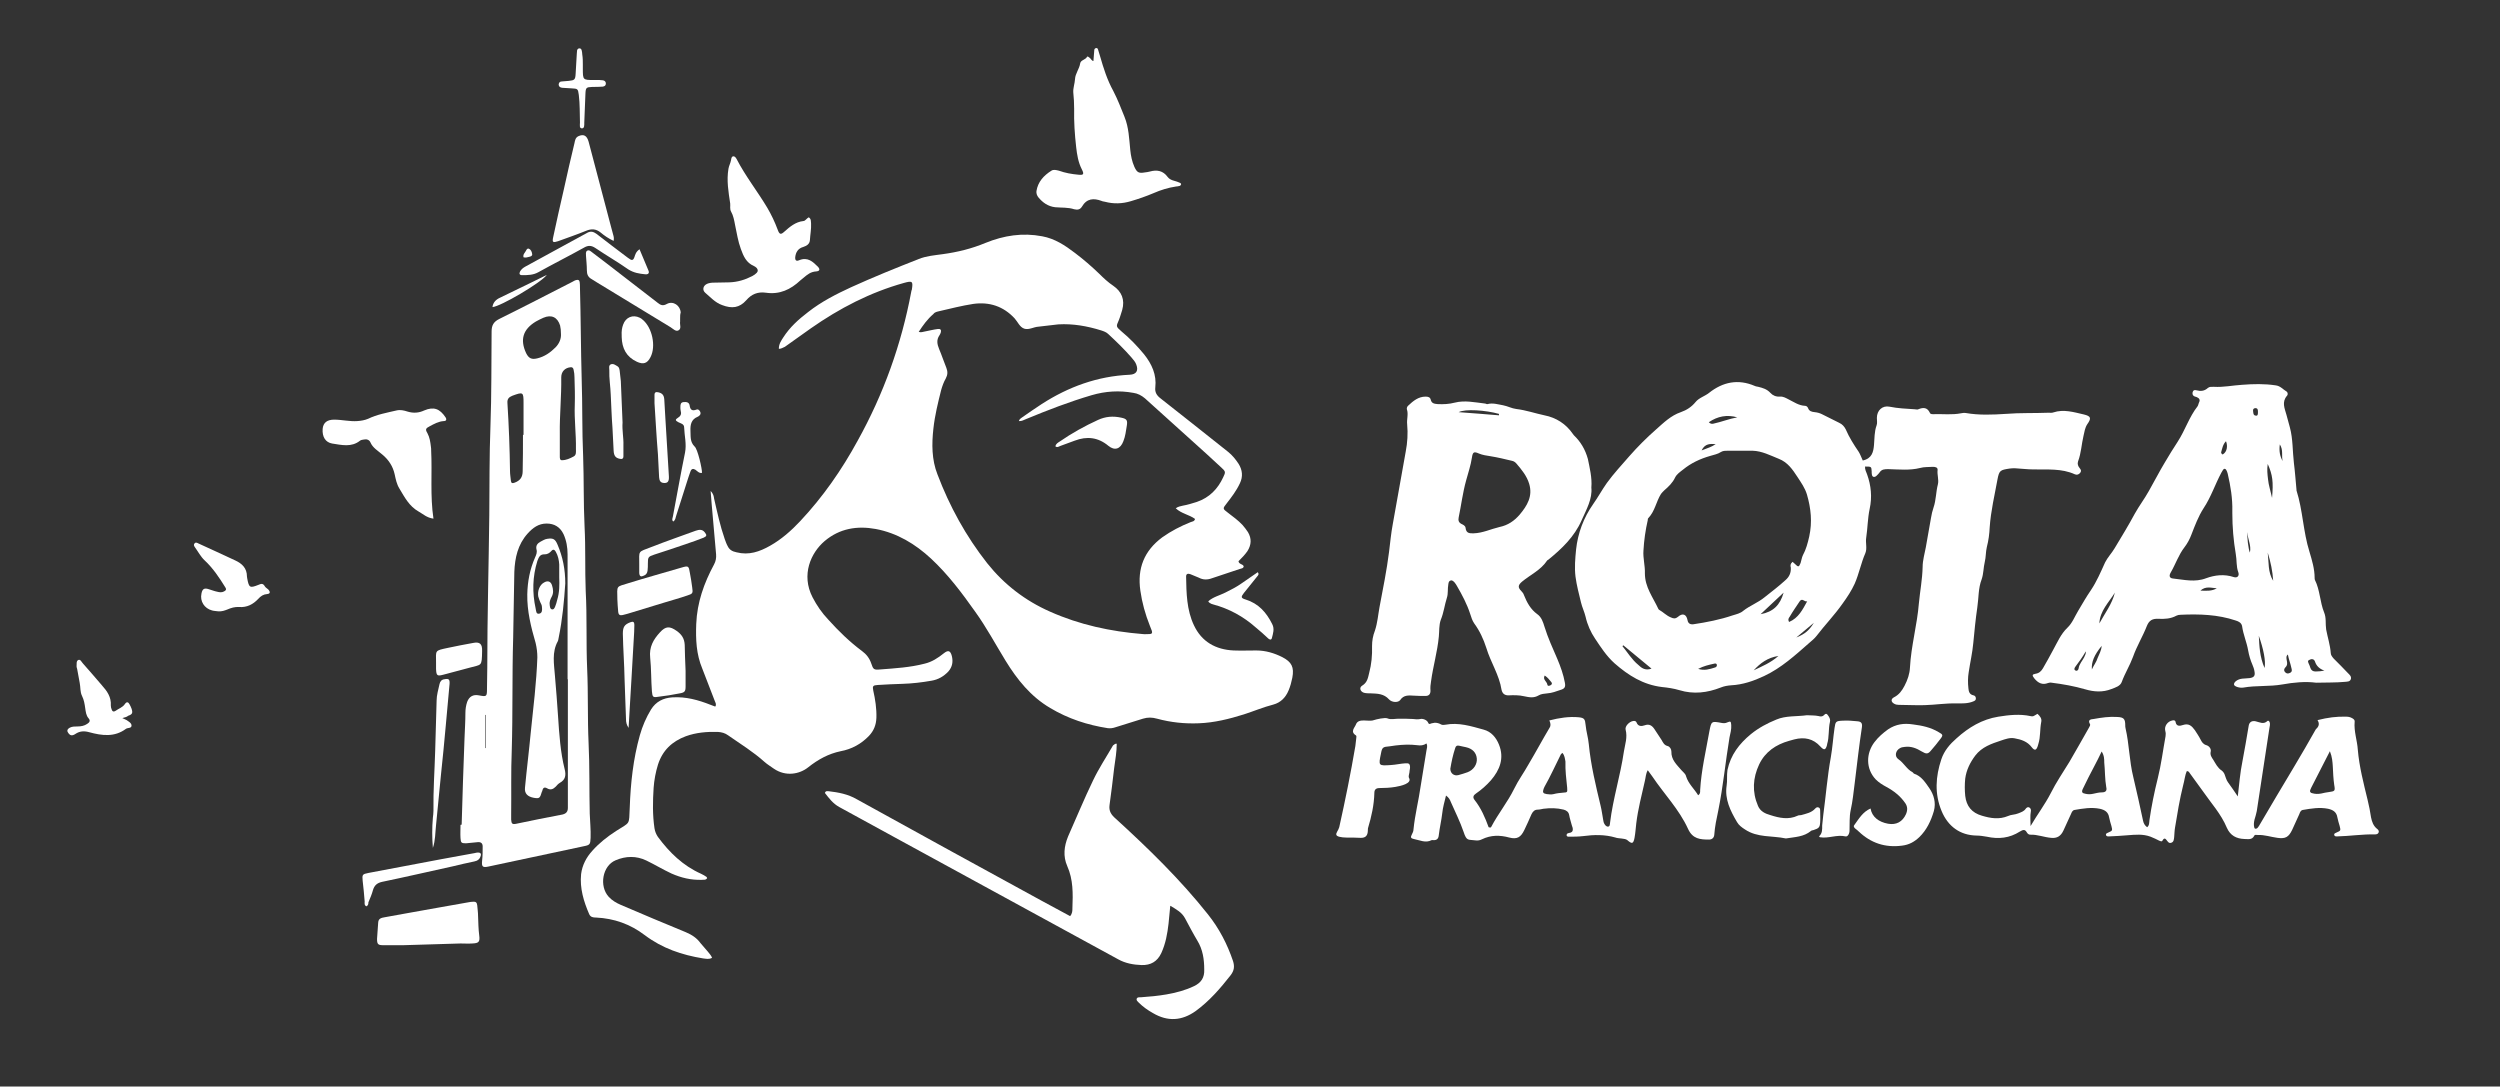 <?xml version="1.0" encoding="utf-8"?>
<!-- Generator: Adobe Illustrator 22.1.0, SVG Export Plug-In . SVG Version: 6.00 Build 0)  -->
<svg version="1.1" id="Camada_1" xmlns="http://www.w3.org/2000/svg" xmlns:xlink="http://www.w3.org/1999/xlink" x="0px" y="0px"
	 viewBox="0 0 868.6 377.5" style="enable-background:new 0 0 868.6 377.5;" xml:space="preserve">
<rect x="0" y="0" width="868.6" height="377.5" fill="#333333" stroke="none"/>
<style type="text/css">
	.st0{fill:#fff;}
</style>
<g>
	<g>
		<path class="st0" d="M270.6,121.2c0-1.7,0.8-2.8,1.5-3.9c2.3-3.6,5.3-6.3,8.7-8.9c4.6-3.6,9.7-6.2,14.9-8.6
			c7.7-3.5,15.6-6.7,23.5-9.8c2.7-1.1,5.6-1.3,8.4-1.7c5.1-0.7,10-1.9,14.8-3.9c6.4-2.6,12.9-3.6,19.7-2.3c4.4,0.8,8,3.2,11.4,5.8
			c2.9,2.2,5.7,4.6,8.4,7.2c1.5,1.5,3.1,3,4.9,4.2c2.9,2,4.1,4.8,3.1,8.4c-0.4,1.2-0.7,2.4-1.2,3.6c-1,2.2-0.9,2.2,0.9,3.8
			c2.9,2.4,5.5,5.1,7.9,8c2.7,3.4,4.4,7.1,3.9,11.5c-0.2,1.7,0.5,2.8,1.8,3.8c7.9,6.2,15.7,12.4,23.5,18.6c1.5,1.2,2.6,2.6,3.6,4.1
			c1.4,2.2,1.6,4.5,0.5,6.8c-1.2,2.6-2.9,4.8-4.6,7c-1.4,1.8-1.5,1.8,0.5,3.3c1.7,1.3,3.5,2.6,5,4.2c0.7,0.8,1.3,1.6,1.9,2.5
			c1.3,2.2,1.2,4.4-0.2,6.6c-0.9,1.3-2,2.4-3.1,3.5c0.2,1.1,1.4,0.9,1.8,1.7c0,0.8-0.8,0.8-1.4,1c-3.2,1.1-6.4,2.1-9.6,3.2
			c-1.6,0.6-3.1,0.6-4.6-0.2c-0.9-0.4-1.9-0.8-2.9-1.2c-0.8-0.3-1.5-0.2-1.5,0.8c0.1,5.8,0.2,11.6,2.7,16.9
			c2.7,5.8,7.6,8.5,13.8,8.8c2.6,0.1,5.3,0,7.9,0c3.2,0,6.2,0.9,9,2.3c3.3,1.7,4.2,3.5,3.5,7.2c-0.3,1.5-0.7,3-1.3,4.4
			c-1,2.4-2.7,4.2-5.3,4.9c-3.5,0.9-6.8,2.3-10.2,3.4c-5.1,1.6-10.3,2.9-15.7,3.1c-4.9,0.2-9.7-0.3-14.5-1.6c-1.7-0.5-3.3-0.5-4.9,0
			c-3.2,1-6.4,2-9.6,3c-0.9,0.3-1.7,0.4-2.6,0.3c-7.1-1.1-13.8-3.3-20-7c-6.8-4-11.5-9.9-15.5-16.4c-3.5-5.7-6.7-11.7-10.6-17.1
			c-4.6-6.5-9.4-12.9-15.3-18.4c-5.5-5.1-11.8-8.9-19.2-10.3c-6.5-1.2-12.6-0.2-17.8,4.2c-4.8,4.1-8.2,11.7-4.2,19.5
			c1.5,2.9,3.3,5.5,5.5,7.8c3.6,4,7.4,7.7,11.7,10.9c1.5,1.1,2.6,2.5,3.2,4.3c0.7,2.1,0.9,2.3,3.1,2.1c5.2-0.4,10.4-0.7,15.4-2
			c2.6-0.6,4.7-2,6.7-3.6c1.5-1.2,2.3-1,2.8,0.9c0.5,2,0.2,3.8-1.2,5.4c-1.6,1.7-3.5,2.8-5.8,3.2c-3.4,0.6-6.8,1-10.2,1.1
			c-2.9,0.1-5.7,0.2-8.6,0.4c-1.6,0.1-1.8,0.4-1.5,1.9c0.7,3.1,1.2,6.3,1.1,9.5c-0.1,2.5-0.9,4.5-2.6,6.3c-2.7,2.8-6,4.6-9.8,5.3
			c-4.3,0.9-7.9,2.9-11.3,5.6c-3,2.4-7.8,3.3-11.9,0.5c-1.1-0.8-2.3-1.5-3.3-2.4c-3.9-3.5-8.3-6.2-12.6-9.2
			c-1.1-0.8-2.2-1.1-3.6-1.2c-3.8-0.1-7.5,0.2-11.1,1.5c-4.8,1.8-8.1,4.9-9.7,9.9c-0.8,2.6-1.3,5.3-1.5,8c-0.3,4.7-0.4,9.4,0.3,14.1
			c0.2,1.2,0.6,2.1,1.2,3c4,5.4,8.7,10,15,12.8c0.7,0.3,1.3,0.7,1.9,1.1c0.1,0.1,0.1,0.3,0.2,0.4c-0.5,0.8-1.3,0.5-1.9,0.6
			c-3.7,0.1-7.1-0.7-10.5-2.2c-3-1.4-5.8-3.1-8.7-4.5c-3.5-1.7-7.2-1.6-10.7-0.1c-4.6,1.9-5.8,9-2.4,12.7c1.2,1.3,2.6,2.1,4.2,2.8
			c7.5,3.2,15,6.4,22.6,9.5c2.1,0.9,3.8,2,5.1,3.8c0.8,1,1.7,1.9,2.5,2.9c0.5,0.7,1.2,1.3,1.5,2.2c-1.1,0.6-2.1,0.3-3.1,0.2
			c-7.4-1.2-14.2-3.5-20.3-8.1c-5-3.8-10.6-5.8-16.9-6.1c-1,0-1.9-0.1-2.4-1.2c-1.9-4.4-3.3-9-2.8-13.9c0.4-3.1,1.8-5.8,3.9-8.1
			c2.4-2.7,5.2-4.9,8.3-6.9c5-3.2,4.4-1.9,4.7-8.1c0.3-8.5,1.2-16.9,3.5-25.1c0.9-3.2,2.2-6.2,3.9-9c1.7-2.7,4.2-4,7.4-4.2
			c4.7-0.3,9,0.9,13.3,2.6c0.5,0.2,1,0.4,1.6,0.6c0.5-0.7,0.1-1.3-0.1-1.8c-1.5-3.8-2.9-7.6-4.4-11.4c-2.1-5-2.3-10.2-2.1-15.5
			c0.3-7.5,2.7-14.2,6.2-20.7c0.6-1.1,0.8-2.3,0.7-3.5c-0.4-4.5-0.8-9.1-1.2-13.6c-0.2-2.6-0.5-5.2-0.7-8.4c1,1,1.1,1.9,1.2,2.6
			c1.1,4.8,2.1,9.5,3.7,14.1c0.3,0.8,0.6,1.7,1,2.4c0.6,1.3,1.6,1.9,3.1,2.2c4.3,1.1,8-0.2,11.7-2.3c3.9-2.2,7.3-5.2,10.4-8.5
			c7.9-8.4,14.5-17.9,20-28c9-16.2,15.2-33.5,18.6-51.7c0-0.2,0.1-0.5,0.2-0.7c0.5-3,0.2-3.2-2.7-2.4c-11.8,3.3-22.4,8.8-32.4,15.8
			c-3,2.1-6,4.3-9,6.4C271.9,120.8,271.5,121.2,270.6,121.2z M319.2,115.3c0.8,0.3,1.4,0,2-0.1c1.6-0.3,3.1-0.7,4.7-0.9
			c0.8-0.1,1.2,0.3,1,1.1c-0.1,0.4-0.3,0.8-0.5,1.1c-1.1,1.6-0.8,3.1-0.1,4.8c0.9,2.1,1.6,4.3,2.5,6.5c0.5,1.3,0.5,2.4-0.2,3.7
			c-0.7,1.2-1.2,2.6-1.6,4c-1.1,4.4-2.2,8.8-2.7,13.4c-0.6,5.4-0.6,10.8,1.4,15.9c4.2,11.1,9.9,21.5,17.3,30.9
			c5.9,7.4,13.2,13,21.8,16.8c10.3,4.6,21.1,6.9,32.2,7.8c0.8,0.1,1.6,0,2.4,0c0.8,0,1-0.4,0.8-1.1c-0.2-0.6-0.5-1.2-0.7-1.8
			c-1.6-4-2.7-8-3.3-12.2c-1.1-7.7,1.3-13.8,7.6-18.5c3.1-2.2,6.4-3.9,9.9-5.3c0.5-0.2,1.3-0.2,1.5-1.1c-2-1.5-4.7-1.8-6.7-3.7
			c0.8-0.6,1.6-0.7,2.4-0.9c1.7-0.3,3.3-0.8,4.9-1.3c4.4-1.5,7.3-4.5,9.2-8.6c0.9-1.8,0.8-2-0.6-3.3c-1.7-1.6-3.4-3.1-5.1-4.7
			c-7.2-6.5-14.4-13-21.5-19.4c-1.2-1-2.5-1.7-4-1.9c-4.9-0.9-9.7-0.6-14.5,0.8c-7.8,2.3-15.3,5.2-22.8,8.3
			c-0.8,0.3-1.5,0.8-2.5,0.7c0.2-0.7,0.6-0.9,1-1.2c2.3-1.6,4.6-3.2,6.9-4.7c9.3-6,19.4-9.7,30.6-10.2c2.3-0.1,3.1-1.4,2.3-3.5
			c-0.3-0.9-1-1.7-1.6-2.4c-2.5-2.9-5.3-5.6-8.1-8.2c-0.7-0.7-1.6-1-2.5-1.3c-4.8-1.5-9.8-2.4-14.9-2.1c-2.3,0.2-4.6,0.6-6.9,0.8
			c-1.7,0.1-3.3,1.2-4.9,0.7c-1.6-0.5-2.3-2.4-3.4-3.6c-3.9-4.2-8.8-5.8-14.4-5c-3.9,0.6-7.8,1.6-11.7,2.5c-0.8,0.2-1.6,0.3-2.1,1
			C322.2,110.9,320.7,113,319.2,115.3z"/>
		<path class="st0" d="M647.2,160c3.2-0.7,3.7-3,3.9-5.4c0.2-2.3,0.1-4.6,0.9-6.8c0.3-0.8,0.1-1.7,0.1-2.6c0-2.6,1.9-4.4,4.4-3.9
			c2.9,0.6,5.9,0.7,8.8,0.9c0.4,0,0.8,0.2,1.2,0c1.7-0.7,3.1-0.7,4,1.2c0.2,0.6,1,0.5,1.5,0.5c3.1-0.1,6.2,0.3,9.3-0.3
			c0.5-0.1,1.1-0.2,1.7-0.1c4.6,0.8,9.3,0.6,13.9,0.3c5-0.4,9.9-0.2,14.8-0.4c0.6,0,1.2,0.1,1.7-0.1c3.6-1.2,7.1-0.1,10.6,0.7
			c2.5,0.6,2.7,1.3,1.2,3.4c-0.8,1.2-1,2.7-1.3,4c-0.7,2.9-0.8,6-1.9,8.9c-0.3,0.9,0,1.7,0.6,2.4c0.4,0.5,0.6,0.9,0.2,1.5
			c-0.5,0.7-1.2,0.9-1.9,0.6c-4.6-2.1-9.5-1.6-14.4-1.7c-2.2,0-4.3-0.3-6.4-0.4c-0.6,0-1.3,0-1.9,0.1c-3.2,0.5-3.6,0.6-4.2,3.8
			c-1,5.5-2.3,10.9-2.7,16.6c-0.1,2.3-0.4,4.6-1,6.9c-0.4,1.7-0.3,3.5-0.7,5.1c-0.5,2-0.4,4.1-1.1,6.1c-1.2,3.1-1,6.4-1.5,9.7
			c-0.6,4.1-1,8.2-1.4,12.4c-0.3,3.4-1.1,6.8-1.6,10.2c-0.3,1.8-0.3,3.7-0.1,5.5c0.1,1.1,0.3,2.2,1.8,2.5c0.5,0.1,0.8,0.5,0.8,1.1
			c0,0.6-0.4,0.8-0.9,1c-1.9,0.8-3.9,0.7-5.9,0.7c-3.7-0.1-7.3,0.5-11,0.6c-3,0.1-6-0.1-9-0.1c-0.5,0-1.1-0.1-1.6-0.4
			c-1.1-0.6-1.2-1.6-0.1-2.2c1.8-0.9,2.8-2.3,3.7-4c1.1-2.1,1.8-4.2,1.9-6.4c0.4-7.5,2.5-14.8,3.1-22.3c0.4-4.2,1.2-8.3,1.3-12.6
			c0-2.3,0.7-4.6,1.1-6.8c0.6-3.4,1.2-6.8,1.8-10.2c0.2-1.3,0.5-2.5,0.9-3.7c0.9-2.6,0.8-5.3,1.5-8c0.4-1.6-0.3-3.3-0.1-5
			c0.1-0.9-0.8-1.1-1.6-1.1c-1.5,0.1-3.1,0-4.5,0.4c-3.6,0.9-7.3,0.5-11,0.4c-1.3,0-2.3,0-3.1,1.2c-0.2,0.3-0.5,0.6-0.8,0.9
			c-0.3,0.3-0.7,0.7-1.2,0.6c-0.7-0.2-0.6-0.8-0.7-1.4c0-0.2,0-0.3,0-0.5c-0.1-1.7-0.1-1.7-2.3-1.7c-0.1,1,0.4,1.9,0.7,2.7
			c1.4,3.9,1.8,7.9,0.9,12c-0.7,3.3-0.7,6.7-1.2,10c-0.3,1.8,0.4,3.7-0.3,5.4c-1.5,3.4-2.2,7.2-3.7,10.6c-1.1,2.4-2.6,4.7-4.2,6.9
			c-2.8,4-6.2,7.5-9.1,11.3c-0.7,0.9-1.6,1.6-2.4,2.3c-4.9,4.3-9.8,8.8-15.8,11.6c-3.6,1.7-7.4,3-11.4,3.2c-1.3,0.1-2.5,0.3-3.7,0.8
			c-4.6,1.8-9.4,2.4-14.3,0.9c-2-0.6-4.1-0.9-6.1-1.1c-6.5-0.8-11.6-4-16.4-8.2c-2.8-2.5-4.8-5.6-6.8-8.6c-1.5-2.2-2.7-4.9-3.3-7.6
			c-0.4-1.7-1.2-3.3-1.6-5c-0.7-2.9-1.5-5.9-1.9-8.9c-0.4-3.2-0.1-6.4,0.2-9.5c0.6-5.6,2.6-11,5.9-15.7c1.7-2.4,3.1-5,4.8-7.4
			c2.4-3.3,5.2-6.3,7.8-9.3c2.9-3.3,6-6.4,9.3-9.3c2.6-2.3,5.1-4.8,8.6-6c2-0.7,3.7-1.8,5.1-3.5c1.2-1.5,3.2-2,4.7-3.2
			c4.8-3.8,10.1-4.9,15.9-2.4c0.4,0.2,0.8,0.2,1.2,0.3c1.6,0.4,3,0.8,4.2,2.1c0.8,0.9,2,1.4,3.3,1.3c1.2-0.1,2.1,0.5,3.1,1
			c1.8,0.9,3.5,2.1,5.6,2.2c0.5,0,0.9,0.3,1.1,0.8c0.4,1.1,1.3,1.3,2.3,1.4c0.9,0.1,1.7,0.3,2.5,0.7c2,1,4,2,6,3
			c1.1,0.5,1.8,1.3,2.3,2.3c1.2,2.8,2.8,5.3,4.5,7.8C646.3,157.8,646.7,158.9,647.2,160z M622.8,195.2c0.3,0.3,0.6,0.5,0.8,0.7
			c1.2,1.2,1.4,1.2,2-0.3c0.3-0.9,0.4-1.9,0.8-2.7c1.1-2,1.7-4.3,2.2-6.5c1.1-5,0.6-9.8-0.8-14.6c-0.7-2.3-2-4.1-3.3-6.1
			c-1.7-2.6-3.4-5.1-6.5-6.3c-3-1.2-5.8-2.7-9.1-2.8c-2.9,0-5.8,0-8.6,0c-0.8,0-1.6,0-2.3,0.4c-1.2,0.8-2.5,1-3.8,1.4
			c-3.5,1-6.7,2.5-9.5,4.8c-1,0.8-2.1,1.5-2.7,2.7c-0.9,1.9-2.3,3.2-3.8,4.5c-0.4,0.4-0.8,0.8-1.1,1.2c-1.7,2.7-2.1,6-4.4,8.4
			c-0.2,0.2-0.2,0.4-0.2,0.7c-0.8,3.5-1.3,7-1.5,10.6c-0.2,2.6,0.6,5.3,0.5,7.9c0,4.8,2.8,8.3,4.7,12.4c0.1,0.1,0.2,0.3,0.3,0.3
			c1.4,0.8,2.5,2,4,2.6c0.9,0.4,1.5,0.6,2.5-0.2c1.6-1.4,2.9-0.9,3.3,1.1c0.2,1.2,0.9,1.6,2,1.5c4.7-0.7,9.3-1.6,13.7-3.1
			c1.3-0.4,2.7-0.7,3.7-1.6c2.3-1.8,5.1-2.8,7.4-4.7c2.4-1.9,4.9-3.8,7.2-5.9c1.4-1.2,2-2.6,1.9-4.4
			C622,196.5,622,195.9,622.8,195.2z M621.6,216.1c3.3-1.4,4.7-4.3,6.3-7.2c-0.9,0.4-1.7-1.3-2.6,0c-1.2,1.8-2.4,3.5-3.5,5.4
			C621.5,214.7,621.1,215.2,621.6,216.1z M573.8,232.3c-3.5-2.9-6.6-5.5-9.8-8.1c-0.1,0.1-0.2,0.2-0.3,0.3c1.8,2.2,3.3,4.7,5.5,6.5
			C570.3,232.1,571.7,233.1,573.8,232.3z M593.7,146.7c0.6,0.6,1.1,0.6,1.6,0.5c2.8-0.6,5.5-1.7,8.3-2.2
			C600,144,596.8,144.6,593.7,146.7z M619.7,205.9c-2.8,2.6-5.2,4.9-8,7.5C616.1,212.6,618.5,210.2,619.7,205.9z M609.3,232.9
			c2.9-1.4,5.9-2.6,8.6-5C614.1,228.5,611.6,230.4,609.3,232.9z M590,232.4c2.2,0.7,4,0.1,5.9-0.5c0.4-0.1,0.7-0.5,0.6-0.9
			c-0.1-0.6-0.6-0.5-1-0.4C593.7,231,591.9,231.4,590,232.4z M624.1,221.5c3-1.2,4.5-2.5,6.1-5.1
			C628.1,218.2,626.1,219.8,624.1,221.5z M596.1,154.3c-1.8-0.1-3.7-0.3-4.9,2.2C593.2,155.7,594.7,155.3,596.1,154.3z"/>
		<path class="st0" d="M804.7,237.2c-3.7-0.5-7.8-0.1-11.7,0.6c-4.5,0.8-9.1,0.3-13.6,1.1c-1.3,0.2-3.1-0.4-3.2-1
			c-0.2-0.8,1.1-1.9,2.8-2.1c0.9-0.1,1.8-0.1,2.6-0.2c1.5-0.2,2-0.8,1.7-2.3c-0.1-0.8-0.4-1.6-0.7-2.3c-0.7-1.6-1.2-3.3-1.5-5
			c-0.5-2.9-1.7-5.5-2.1-8.4c-0.2-1.2-1.2-1.7-2.2-2c-6.2-2.1-12.7-2.3-19.2-2c-0.5,0-1,0.1-1.4,0.3c-2,1.1-4.1,1.2-6.3,1.1
			c-2-0.1-3.2,0.5-4,2.5c-1.4,3.6-3.5,7-4.8,10.7c-1.1,3-2.8,5.7-3.9,8.7c-0.5,1.5-2.3,2-3.6,2.5c-3,1.2-6.1,1-9.1,0.1
			c-3.8-1.1-7.7-1.8-11.7-2.3c-0.4-0.1-0.8,0-1.2,0.1c-2,0.8-3.5,0-4.8-1.6c-0.8-1-0.8-1.4,0.4-1.6c1.3-0.2,2-0.9,2.6-1.9
			c1.2-2.1,2.4-4.2,3.5-6.3c1.5-2.7,2.7-5.6,5-7.8c1.7-1.6,2.5-3.8,3.7-5.8c1.5-2.5,2.9-5,4.5-7.3c2-3,3.4-6.3,4.9-9.6
			c0.9-1.8,2.3-3.2,3.3-4.9c2.4-4,4.8-7.9,7-12c1.5-2.7,3.4-5.2,4.9-7.9c1.9-3.3,3.6-6.7,5.6-10c1.4-2.4,2.9-4.8,4.4-7.1
			c2.6-4,4-8.6,6.9-12.3c0.3-0.4,0.3-0.9,0.5-1.3c0.5-0.9,0.2-1.5-0.7-1.9c-0.3-0.1-0.6-0.2-0.9-0.3c-0.6-0.3-0.7-0.8-0.6-1.4
			c0.2-0.7,0.6-0.9,1.3-0.7c1.5,0.4,2.8,0.3,4-0.8c0.6-0.5,1.3-0.4,2.1-0.4c3.3,0.2,6.5-0.5,9.8-0.7c3.9-0.3,7.8-0.4,11.7,0.2
			c1.6,0.2,2.5,1.4,3.7,2.1c0.5,0.3,0.6,1.1,0.2,1.5c-1.9,2.2-0.8,4.4-0.2,6.6c0.4,1.5,0.8,2.9,1.2,4.4c1.1,4.1,0.9,8.2,1.4,12.4
			c0.4,3.1,0.6,6.2,0.9,9.3c0,0.1,0,0.2,0,0.2c2.2,6.9,2.3,14.3,4.5,21.3c0.9,3,1.8,6,1.8,9.1c0,0.2,0,0.5,0.1,0.7
			c1.8,3.6,1.7,7.6,3.2,11.3c0.8,1.9,0.4,3.9,0.7,5.9c0.5,2.7,1.4,5.4,1.6,8.2c0,0.7,0.5,1.3,1,1.9c1.7,1.7,3.4,3.4,5,5.1
			c0.6,0.6,1.2,1.1,1,2c-0.3,1-1.2,0.9-2,1C811.6,237.2,808.4,237.1,804.7,237.2z M775.6,178.3c0-0.2,0-0.5,0-0.7
			c0.1-4.4-0.6-8.7-1.6-13c-0.1-0.5-0.3-0.9-0.5-1.3c-0.3-0.5-0.7-0.6-1.1-0.1c-0.2,0.3-0.4,0.7-0.6,1c-2.2,4.1-3.6,8.5-6.2,12.4
			c-1.8,2.8-3,6-4.2,9.1c-0.6,1.6-1.4,3.1-2.4,4.4c-2.1,2.7-3.1,5.9-4.8,8.8c-0.7,1.2-0.4,2,0.8,2.1c3.8,0.4,7.6,1.4,11.5-0.1
			c3-1.1,6.3-1.5,9.6-0.4c1.2,0.4,2-0.4,1.6-1.6c-0.8-2.1-0.5-4.3-0.9-6.4C776,187.8,775.6,183.1,775.6,178.3z M807.6,233
			c-1.7-0.6-2.8-1.6-3.3-3.2c-0.4-1-1.3-0.9-2-0.5c-0.7,0.3-0.3,0.9-0.1,1.4c0.2,0.4,0.4,0.9,0.5,1.3c0.3,0.9,0.9,1.3,1.8,1.3
			C805.5,233.3,806.6,233.2,807.6,233z M734.8,205.9c-2.1,3.4-5.2,6.3-5.4,10.7C731.3,213.1,733.8,209.9,734.8,205.9z M787.9,161.2
			c-0.3,1.9-0.1,3.6,0.1,5.3c0.2,2.1,0.9,4.1,1.4,6.5C789.9,167.4,789.6,165,787.9,161.2z M786.8,232.1c0.5-2.4-0.4-6.7-2-11.2
			C785,224.5,785.1,228.2,786.8,232.1z M794.9,227.4c-0.7,0.6-0.5,1.3-0.4,2c0.2,0.9,0.3,1.7-0.4,2.4c-0.5,0.5-0.7,1.1-0.2,1.7
			c0.5,0.6,1.1,0.6,1.7,0.3c0.9-0.4,0.7-1.1,0.5-1.8C795.8,230.5,795.2,229.1,794.9,227.4z M789.8,201.8c-0.2-3.3-0.9-6.6-1.9-9.8
			C788.3,195.3,787.9,198.8,789.8,201.8z M726.8,232.6c0.6-1.4,1.6-2.6,2-4c0.5-1.3,1.3-2.5,1.4-4.2
			C727.6,227.6,726.6,230,726.8,232.6z M724.7,226.3c-1.1,1.9-2.3,3.6-3.6,5.3c-0.3,0.4-0.7,1.1,0.1,1.4c0.6,0.2,0.9-0.3,1-0.8
			c0.2-1.5,1.3-2.6,1.9-3.8C724.4,227.7,724.8,227.1,724.7,226.3z M773.4,153.3c-1.1,1.1-1.3,2.5-1.7,3.9c0,0.2,0.2,0.4,0.3,0.6
			c0.1,0.1,0.3,0.1,0.4,0C773.7,157,774.1,155,773.4,153.3z M770.2,204.4c-1.8-0.1-3.8-0.9-5.7,0.8
			C766.7,205.3,768.5,205.4,770.2,204.4z M780.9,184.9c-0.3,1.4,0.3,6,0.8,7.1C782.3,189.4,780.8,187.2,780.9,184.9z M792.1,154.4
			c-0.3,2.2,0,4.1,1,5.8C792.6,158.4,793.4,156.4,792.1,154.4z M784.5,143.2c0-0.7,0-1.4-0.9-1.4c-0.5,0-0.9,0.4-0.8,0.9
			c0.1,0.7,0,1.6,0.9,1.7C784.5,144.6,784.5,143.8,784.5,143.2z"/>
		<path class="st0" d="M552.9,169.4c0.4,3.9-1.7,7.6-3.4,11.4c-2.5,5.7-6.9,9.9-11.6,13.7c-0.1,0.1-0.3,0.1-0.4,0.3
			c-2.2,3.3-5.8,4.9-8.7,7.3c-1.4,1.2-1.5,2-0.2,3.3c0.4,0.4,0.7,0.8,0.9,1.4c1,2.5,2.3,4.9,4.5,6.5c1.6,1.1,2.1,2.8,2.6,4.4
			c1.2,3.9,2.9,7.6,4.5,11.3c1.1,2.6,2.1,5.4,2.6,8.2c0.3,1.5-0.1,2.1-1.5,2.5c-1.5,0.5-3,1.1-4.6,1.2c-1,0.1-2.2,0.2-3,0.7
			c-1.7,1-3.2,0.7-5.1,0.3c-1.7-0.4-3.6-0.4-5.4-0.3c-1.3,0-2.1-0.6-2.4-1.9c-0.8-5.2-3.8-9.6-5.3-14.6c-1-3.1-2.3-5.9-4.2-8.5
			c-0.7-1-1-2.1-1.4-3.3c-1.1-3.4-2.8-6.6-4.6-9.7c-0.2-0.4-0.5-0.8-0.8-1.2c-0.4-0.4-0.8-0.9-1.4-0.7c-0.7,0.2-0.7,0.8-0.8,1.3
			c-0.3,1.6,0,3.2-0.5,4.7c-0.8,2.5-1.1,5.2-2.1,7.6c-0.7,1.9-0.5,4-0.7,5.9c-0.5,5.3-2,10.3-2.7,15.5c-0.2,1.1-0.3,2.2-0.2,3.3
			c0,1.1-0.5,1.8-1.7,1.8c-1.4,0-2.7,0-4.1-0.1c-1.7-0.1-3.5-0.3-4.7,1.5c-0.7,1-2.9,0.9-3.9-0.2c-1.8-2-4-2-6.3-2.1
			c-0.8,0-1.6,0-2.4-0.2c-1.3-0.4-1.8-1.8-0.6-2.5c1.8-1.1,2-2.8,2.4-4.4c0.8-3,1.1-6.1,1-9.3c0-1.9,0.3-3.6,1-5.4
			c0.9-2.7,1.1-5.5,1.6-8.2c1.2-6.4,2.5-12.7,3.3-19.1c0.4-3.2,0.7-6.5,1.3-9.7c1.5-8.4,3-16.8,4.5-25.2c0.6-3.1,0.8-6.3,0.5-9.5
			c-0.2-1.7,0.5-3.5-0.1-5.2c-0.1-0.4,0.1-1,0.5-1.3c1.7-1.6,3.5-3.1,6-3.1c0.9,0,1.6,0.2,1.8,1.1c0.3,1.3,1.3,1.4,2.4,1.5
			c2,0.1,4,0,5.9-0.5c3.5-0.9,7-0.1,10.5,0.3c0.3,0,0.7,0.3,0.9,0.2c1.9-0.5,3.6,0.1,5.4,0.4c1.6,0.3,3,1.1,4.6,1.3
			c3.4,0.4,6.5,1.5,9.8,2.2c4.1,0.8,7.5,3,9.9,6.5c0.1,0.1,0.2,0.3,0.3,0.4c2.4,2.3,4,5,4.9,8.3C552.3,162.5,553.2,166,552.9,169.4z
			 M512,185.3c3.2-0.1,6-1.5,9-2.2c2.9-0.6,5.1-2.1,7-4.3c2.6-3.1,4.6-6.4,3.3-10.7c-0.8-2.7-2.6-4.9-4.4-7c-0.4-0.5-1-0.9-1.6-1
			c-2.5-0.6-5-1.2-7.5-1.6c-1.3-0.2-2.7-0.4-3.9-0.9c-1.8-0.8-2.2-0.6-2.5,1.4c-0.4,2.7-1.3,5.3-2,7.9c-1.2,4.3-1.7,8.6-2.6,12.9
			c-0.2,1,0,1.7,0.9,2.2c0.6,0.3,1.4,0.6,1.5,1.4C509.4,185.4,510.7,185.3,512,185.3z M520.8,144.3c0-0.2,0-0.4,0-0.5
			c-4.6-1.3-11.8-1.8-14-0.6C511.9,143.6,516.3,143.9,520.8,144.3z M536.7,234.7c-0.8,1.4,0.7,2,0.9,3.1c0.1,0.7,0.7,0.5,1.1,0.3
			c0.6-0.3,0.6-0.7,0.3-1.1C538.3,236.1,537.6,235.3,536.7,234.7z"/>
		<path class="st0" d="M160.4,286.5c0.3-10.1,0.6-20.1,1-30.2c0.1-2.9,0.3-5.7,0.3-8.6c0-1.3,0.2-2.6,0.6-3.8
			c0.7-1.9,2.1-2.7,4.1-2.3c2.7,0.5,2.8,0.5,2.8-2.4c0-2.5,0.1-5,0.1-7.4c0-17.6,0.5-35.2,0.7-52.8c0.1-10.3,0-20.6,0.4-30.9
			c0.4-11,0.3-21.9,0.4-32.9c0-2.2,0.7-3.4,2.7-4.4c8.5-4.2,17-8.6,25.4-12.9c0.4-0.2,0.8-0.5,1.3-0.6c0.7-0.2,1.1,0,1.2,0.7
			c0.1,0.6,0.1,1.3,0.1,1.9c0.3,10.6,0.3,21.3,0.6,31.9c0.3,8.9,0.1,17.8,0.5,26.6c0.3,8.2,0.1,16.3,0.5,24.5
			c0.4,7.5,0.1,15,0.4,22.5c0.5,9,0.1,17.9,0.5,26.9c0.4,8.6,0.1,17.3,0.5,25.9c0.4,8.2,0.2,16.3,0.4,24.5c0.1,2.8,0.4,5.6,0.3,8.4
			c-0.1,2.2-0.2,2.5-2.3,2.9c-11.1,2.4-22.2,4.7-33.3,7.1c-1.9,0.4-2.3,0-2.1-2c0.2-1.7,0.2-3.4,0.2-5c0-1.1-0.6-1.6-1.7-1.5
			c-1.4,0.1-2.7,0.3-4.1,0.4c-1.6,0-1.8-0.2-1.9-1.8c-0.1-1.5,0-3,0-4.6C160.3,286.5,160.3,286.5,160.4,286.5z M197.3,236
			c0,0-0.1,0-0.1,0c0-3.8,0-7.7,0-11.5c0-10.6,0-21.3,0-31.9c0-2.4-0.4-4.8-1.4-7c-1.2-2.5-3.2-3.7-5.9-3.7c-2.8,0-4.8,1.5-6.6,3.5
			c-3.4,3.8-4.4,8.4-4.6,13.3c-0.2,7.6-0.2,15.2-0.4,22.8c-0.4,13.1-0.1,26.2-0.5,39.3c-0.3,7.3-0.1,14.7-0.2,22.1
			c0,0.6,0,1.3,0,1.9c0.1,1.4,0.4,1.7,1.8,1.4c5.3-1.1,10.6-2.2,16-3.2c1.3-0.3,1.9-1,1.9-2.3c0-0.6,0-1.3,0-1.9
			C197.3,264.5,197.3,250.3,197.3,236z M194.5,150.6c0,0.8,0,1.2,0,1.5c0,2.2,0,4.3,0,6.5c0,0.5,0,1.3,0.7,1.3
			c1.5,0,2.8-0.6,4.1-1.3c1-0.5,0.8-1.7,0.8-2.6c0.1-5.1-0.6-10.2-0.4-15.3c0.1-3.2,0-6.4-0.1-9.6c0-0.9-0.1-1.7-0.3-2.6
			c-0.1-0.6-0.4-1-1.1-0.9c-1.9,0.2-3.2,1.5-3.2,3.5C195.1,137.7,194.4,144.4,194.5,150.6z M181.7,151.1c0.1,0,0.1,0,0.2,0
			c0-3.7,0-7.4,0-11c0-3.9-0.1-4-3.9-2.6c-1.2,0.5-1.8,1.1-1.7,2.5c0.5,7.9,0.8,15.8,0.9,23.7c0,1.1,0.2,2.2,0.3,3.3
			c0.1,0.9,0.5,1,1.3,0.7c1.9-0.7,2.8-1.9,2.8-4C181.7,159.6,181.7,155.4,181.7,151.1z M194.9,116.1c0-1.3-0.1-2.1-0.3-3
			c-0.9-2.9-3-3.9-5.8-2.7c-0.9,0.4-1.7,0.8-2.6,1.3c-4.5,2.7-5.6,6.3-3.4,11c0.9,1.8,1.9,2.3,3.9,1.8c2.5-0.6,4.5-2,6.3-3.8
			C194.3,119.4,195,117.7,194.9,116.1z M168.6,259.9c0.1,0,0.1,0,0.2,0c0-3.8,0-7.7,0-11.5c-0.1,0-0.1,0-0.2,0
			C168.6,252.2,168.6,256.1,168.6,259.9z"/>
		<path class="st0" d="M805.2,250.2c3.5-0.9,6.7-1.3,9.9-1.2c0.7,0,1.4,0.1,2.1,0.5c0.5,0.3,1,0.6,0.9,1.3c-0.3,3.3,0.9,6.5,1.1,9.7
			c0.5,5.9,2,11.6,3.4,17.4c0.5,2,0.9,4.1,1.2,6.1c0.3,1.5,0.8,2.9,2,3.9c0.4,0.3,0.9,0.7,0.6,1.4c-0.2,0.5-0.8,0.6-1.2,0.6
			c-4.4-0.1-8.8,0.6-13.2,0.7c-0.4,0-0.9,0-1-0.5c-0.1-0.5,0.3-0.6,0.7-0.8c1.6-0.7,1.6-0.7,1.2-2.3c-0.3-1-0.6-2-0.8-3
			c-0.3-1.9-1.5-2.6-3.2-3c-3-0.6-5.9-0.1-8.8,0.4c-0.7,0.1-1,0.8-1.2,1.4c-0.8,1.8-1.6,3.6-2.5,5.5c-1.2,2.5-2.3,3.2-5.1,2.8
			c-2.3-0.3-4.5-1.1-6.9-1c-0.5,0-1-0.2-1.2,0.3c-0.8,1.5-2.1,1.1-3.4,1.1c-2.8-0.1-4.9-1.2-6.1-3.9c-2-4.8-5.5-8.6-8.4-12.8
			c-1.5-2.1-3-4.1-4.5-6.2c-0.2-0.3-0.4-0.7-1-0.7c-0.7,1.5-0.8,3.3-1.3,5c-1.2,4.8-2,9.7-2.8,14.6c-0.2,1.1-0.2,2.2-0.3,3.3
			c-0.1,0.8-0.1,1.7-1,2c-0.9,0.3-1.2-0.4-1.7-1c-0.6-0.8-1-0.4-1.4,0.3c-0.3,0.7-1.7-0.5-4.1-1.4c-2.7-1-5.3-0.7-8-0.5
			c-2.2,0.2-4.3,0.3-6.5,0.4c-0.4,0-0.9,0-1-0.5c-0.1-0.5,0.3-0.6,0.7-0.8c1.6-0.7,1.6-0.7,1.2-2.3c-0.3-1-0.6-2-0.8-3
			c-0.3-1.9-1.5-2.6-3.2-3c-3-0.6-5.9-0.1-8.8,0.4c-0.7,0.1-1,0.8-1.2,1.3c-0.9,2-1.8,3.9-2.7,5.9c-0.9,1.9-2.2,2.7-4.2,2.5
			c-2.5-0.2-4.8-1.2-7.3-1.1c-0.5,0-0.9-0.3-1.2-0.8c-0.7-1.3-1.5-0.8-2.4-0.3c-3.6,2.3-7.4,2.7-11.5,1.8c-1.2-0.2-2.4-0.4-3.6-0.4
			c-5.7-0.1-9.9-3.2-12.1-8.5c-2.5-6-2.1-12-0.1-18c1-3,3-5.3,5.3-7.3c4.2-3.8,8.9-6.6,14.5-7.5c3.7-0.6,7.5-1,11.2-0.2
			c0.9,0.2,0.9,0.1,2.4-0.8c0.9,0.8,1.6,1.7,1.3,2.9c-0.5,2.5-0.2,5.1-1,7.6c-0.1,0.2-0.1,0.5-0.2,0.7c-0.5,1.5-1.1,1.7-2.1,0.4
			c-1.5-2-3.7-2.7-6-3.1c-1.6-0.3-3.2,0.3-4.7,0.8c-3.3,1.1-6.6,2.2-8.9,5.2c-1.8,2.4-3.1,5-3.5,8c-0.2,2-0.2,4,0,6
			c0.4,3.6,2.3,5.9,5.8,6.9c3,0.9,6,1.4,9.1,0.1c1-0.5,2.3-0.4,3.5-0.9c1-0.4,2-0.7,2.6-1.6c0.3-0.4,0.7-0.7,1.2-0.5
			c0.6,0.3,0.7,0.9,0.6,1.4c-0.3,1.6-0.1,3.2-0.1,5.1c2.4-4.1,5-7.5,7-11.4c1.9-3.8,4.3-7.3,6.5-10.9c2.3-3.9,4.5-7.9,6.8-11.9
			c0.2-0.4,0.6-0.9,0.3-1.3c-0.8-1.5,0.4-1.6,1.3-1.7c2.8-0.5,5.5-0.9,8.3-0.7c2.2,0.1,2.7,0.7,2.7,2.9c0,0.3,0,0.6,0.1,1
			c1.3,5.6,1.3,11.4,2.7,17c1.2,5,2.3,10.1,3.4,15.2c0.2,0.9,0.6,1.6,1.4,2.2c0.8-0.6,0.7-1.6,0.8-2.4c0.7-4.9,1.7-9.8,2.9-14.6
			c1.2-4.8,1.8-9.7,2.7-14.6c0.1-0.6,0.1-1.2-0.1-1.9c-0.4-1.6,0.8-3.3,2.5-3.6c0.5-0.1,1-0.1,1.1,0.6c0.3,1.6,1.6,1.3,2.5,1
			c2.1-0.7,3.1,0.3,4.2,1.8c0.7,1.1,1.4,2.1,2,3.3c0.4,0.8,0.9,1.6,2,1.9c1,0.3,1.7,1.3,1.5,2.2c-0.3,1.2,0.3,2,0.9,2.9
			c0.8,1.3,1.5,2.8,2.9,3.7c0.4,0.3,0.8,0.8,1,1.3c0.4,1,0.6,2,1.2,2.8c1.1,1.5,2.2,3.1,3.4,4.9c0.5-4.2,0.8-8.2,1.6-12.1
			c0.8-4.2,1.5-8.3,2.2-12.5c0.2-1.2,1.1-1.8,2.4-1.5c1.4,0.3,2.7,1.2,4.1-0.1c0.3-0.3,0.7,0.1,0.8,0.5c0.2,0.6,0,1.3-0.1,1.9
			c-1.5,9.6-2.9,19.3-4.4,28.9c-0.2,1-0.5,2-0.8,3c-0.2,0.9-0.3,1.7-0.1,2.6c0.1,0.6,0.6,0.7,1.1,0.3c0.2-0.2,0.4-0.5,0.6-0.8
			c4-6.8,8-13.6,12.1-20.4c2.6-4.3,5.1-8.7,7.6-13.1C805.5,252.6,806.1,251.6,805.2,250.2z M730.2,261.1c-0.9,1.9-1.7,3.5-2.5,5
			c-1.4,2.6-2.7,5.2-4,7.9c-0.6,1.2-0.3,1.6,0.9,1.8c0.9,0.2,1.7,0.2,2.6,0c1-0.2,2-0.5,3.1-0.5c1.3,0,1.8-0.6,1.5-1.8
			c-0.5-2.8-0.4-5.7-0.7-8.6C731.1,263.8,731.1,262.5,730.2,261.1z M809.5,261c-2.3,4.5-4.4,8.6-6.5,12.7c-0.1,0.2-0.2,0.4-0.3,0.7
			c-0.3,0.7,0.1,1.1,0.7,1.2c1,0.3,2,0.3,3.1,0.1c0.9-0.2,1.7-0.4,2.6-0.5c2.1-0.3,2.3-0.3,1.9-2.5c-0.3-2.1-0.4-4.3-0.5-6.5
			C810.4,264.7,810.3,263,809.5,261z"/>
		<path class="st0" d="M590,276.3c0.8-0.5,0.7-1.2,0.7-1.8c0.4-6.9,2-13.6,3.2-20.4c0.7-3.6,0.7-3.6,4.4-2.9
			c0.6,0.1,1.2,0.1,1.8-0.2c1.2-0.5,1.3-0.4,1.4,0.9c0.1,1.5-0.3,2.9-0.6,4.3c-1.4,8.4-2.2,17-3.9,25.4c-0.6,2.8-1.2,5.6-1.4,8.5
			c-0.1,1-0.8,1.6-1.8,1.6c-3.1,0-5.7-0.2-7.3-3.7c-3.1-6.8-8.3-12.1-12.4-18.2c-0.5-0.7-1-1.4-1.6-2.2c-0.7,1.2-0.7,2.5-1,3.7
			c-1.1,4.9-2.4,9.8-3,14.8c-0.2,1.7-0.3,3.4-0.6,5c-0.4,2.1-0.9,2.2-2.5,0.8c-0.8-0.7-3.1-0.5-4.1-0.9c-3.8-1.1-7.5-1-11.3-0.5
			c-1.7,0.2-3.3,0.2-5,0.2c-0.3,0-0.7-0.1-0.7-0.5c0-0.4,0.2-0.6,0.5-0.7c0.6-0.2,1.3-0.1,1.6-0.9c0.2-0.7-0.1-1.3-0.3-1.9
			c-0.3-1.2-0.7-2.3-0.9-3.5c-0.2-1.1-0.9-1.6-1.9-1.9c-2.4-0.6-4.7-0.6-7.1-0.3c-0.6,0.1-1.3,0.3-1.9,0.3c-1.1,0-1.7,0.6-2.2,1.6
			c-0.8,1.8-1.6,3.7-2.5,5.5c-1.2,2.5-2.5,3.3-5.2,2.6c-3.3-0.9-6.4-0.9-9.5,0.6c-0.6,0.3-1.3,0.5-2.1,0.4c-2.7-0.4-3.2,0.4-4.3-3
			c-1.2-3.5-2.9-6.9-4.4-10.3c-0.3-0.8-0.7-1.6-1.7-2.3c-0.5,2.1-1.1,4.1-1.3,6.1c-0.3,2.6-0.9,5-1.2,7.6c-0.1,1.2-0.6,1.9-2,1.8
			c-0.2,0-0.3-0.1-0.5,0c-2.1,1.1-4.1,0-6.2-0.4c-1-0.2-1.2-0.6-0.7-1.5c0.3-0.6,0.6-1.2,0.6-1.8c0.5-5.1,1.8-10.1,2.5-15.1
			c0.6-4.1,1.4-8.2,2-12.3c0.1-0.8,0.5-1.5,0-2.5c-1,0.7-2,0.8-3.3,0.6c-2.4-0.3-4.9-0.2-7.4,0.1c-0.7,0.1-1.4,0.2-2.1,0.3
			c-2.3,0.2-2.6,0.3-3,2.5c-0.9,4.3-0.9,4.3,3.5,4c1.7-0.1,3.3-0.5,5-0.6c1.2-0.1,1.6,0.2,1.6,1.4c0,0.6-0.2,1.1-0.2,1.7
			c-0.1,0.6-0.4,1.5-0.2,1.9c1.3,2-2.9,2.9-4.7,3.2c-1.8,0.3-3.7,0.4-5.5,0.4c-1.2,0-1.8,0.5-1.8,1.7c-0.1,4.2-1,8.2-2.2,12.2
			c-0.1,0.4,0,0.9-0.1,1.4c-0.2,1.4-0.9,2-2.4,2c-1.7-0.1-3.4-0.1-5-0.1c-0.9,0-1.8-0.1-2.6-0.3c-1-0.3-1.2-0.8-0.6-1.8
			c0.3-0.5,0.5-0.9,0.7-1.5c2.1-9.4,4-18.8,5.6-28.2c0.1-0.9,0.2-1.7,0.3-2.6c0-0.4,0.2-0.9-0.1-1.1c-2.1-1.3-0.4-2.7,0-3.8
			c0.9-2.4,4.4-0.8,6.2-1.5c0.9-0.3,3.9-1,4.8-0.6c1.1,0.5,2.6,0.1,3.8,0.1c1.7,0,3.4,0,5,0.1c0.9,0.1,1.7,0.2,2.6,0
			c0.8-0.2,2.3,0.3,2.7,1.3c0.1,0.1,0.1,0.3,0.3,0.4c0.2,0.1,0.6-0.1,0.9-0.2c0.4-0.1,0.7-0.1,1.1-0.2c0.8,0,1.5,0.2,2.2,0.6
			c0.3,0.2,1,0.2,1.4,0.1c4.7-0.9,9,0.5,13.4,1.7c2.6,0.7,4.3,2.7,5.3,5.2c1.9,4.7,0.3,8.8-2.8,12.4c-1.5,1.7-3.3,3.3-5.2,4.6
			c-0.9,0.6-1.2,1.3-0.5,2.2c2.3,2.9,3.7,6.2,4.9,9.5c0.6,0.2,0.8,0.1,0.9-0.1c2.4-4.6,5.7-8.6,8-13.3c1.4-2.9,3.4-5.6,5-8.5
			c2.5-4.2,4.8-8.5,7.3-12.7c0.5-0.8,0.3-1.6-0.1-2.5c3.5-0.9,6.8-1.4,10.2-1.1c2,0.2,2.2,0.7,2.4,2.7c0.2,2.2,0.9,4.4,1.1,6.6
			c0.7,7.3,2.4,14.3,4.1,21.4c0.4,1.6,0.6,3.3,0.9,4.9c0.1,0.4,0.1,0.8,0.3,1.2c0.3,0.6,0.7,1.2,1.4,1.2c0.7-0.1,0.6-0.8,0.7-1.4
			c1-8.3,3.6-16.4,4.8-24.7c0.4-2.5,1.3-4.9,0.6-7.6c-0.3-1.2,1.3-2.8,2.6-3c0.5-0.1,1,0,1.2,0.5c0.5,1.4,1.7,1.4,2.8,1
			c1.6-0.6,2.6,0.1,3.4,1.3c0.8,1.3,1.7,2.5,2.5,3.8c0.5,0.9,0.9,1.8,2.1,2.1c0.8,0.2,1.3,1.1,1.3,1.9c-0.1,2.9,1.9,4.6,3.5,6.5
			c0.6,0.7,1.4,1.2,1.6,2.1C586.6,272.3,588.6,274,590,276.3z M503.9,267.1c0,1.6,1.3,2.6,2.8,2.2c1.1-0.3,2.1-0.6,3.2-1
			c2.1-0.8,3.4-2.8,3.2-4.8c-0.2-2-1.5-3.4-3.8-3.9c-0.8-0.2-1.6-0.3-2.3-0.5c-0.8-0.2-1.2,0.1-1.4,0.8
			C504.8,262.3,504.3,264.7,503.9,267.1z M542.9,261.6c-0.3,0.2-0.5,0.3-0.6,0.5c-1.9,3.8-3.6,7.6-5.7,11.3
			c-0.1,0.2-0.2,0.4-0.3,0.7c-0.4,1.2-0.2,1.6,1.1,1.8c0.8,0.1,1.6,0.2,2.4,0c1.1-0.3,2.2-0.4,3.3-0.5c1.5-0.1,1.5-0.1,1.4-1.7
			c-0.3-3-0.7-6-0.6-9.1C543.7,263.5,543.6,262.5,542.9,261.6z"/>
		<path class="st0" d="M388,258.4c0,2.8-0.5,5.6-0.9,8.5c-0.5,4.3-1,8.6-1.6,12.8c-0.3,2.1,0.6,3.4,2.1,4.7
			c11.4,10.4,22.5,21.2,32.1,33.3c3.9,4.9,6.7,10.3,8.7,16.2c0.6,1.9,0.4,3.3-0.8,4.9c-3.6,4.6-7.4,9-12.2,12.5
			c-4.8,3.4-9.7,3.7-14.8,0.7c-1.8-1-3.5-2.2-5-3.7c-0.3-0.3-0.8-0.7-0.7-1.2c0.2-0.7,0.9-0.6,1.4-0.6c3-0.2,6.1-0.5,9-1
			c3.3-0.6,6.5-1.4,9.6-2.9c2.5-1.2,3.6-3,3.5-5.7c0-3.6-0.5-7-2.4-10.1c-1.5-2.5-2.9-5.2-4.3-7.8c-1.1-2-2.9-3-5.1-4.3
			c-0.2,2.3-0.4,4.3-0.6,6.2c-0.4,3.5-1,6.9-2.5,10.2c-1.4,3-3.7,4.3-6.9,4.2c-2.8-0.1-5.6-0.6-8.1-2c-14.6-8-29.2-15.9-43.8-23.9
			c-11.3-6.2-22.6-12.3-33.9-18.5c-6.4-3.5-12.8-7-19.2-10.5c-2.2-1.2-3.6-3.1-5-4.9c0.3-0.8,0.8-0.6,1.3-0.6c3.4,0.4,6.7,1,9.8,2.8
			c21.3,11.8,42.7,23.5,64.1,35.2c3.3,1.8,6.6,3.6,10,5.4c0.8-0.9,0.8-1.9,0.8-2.8c0.2-5,0.3-9.9-1.8-14.6
			c-1.5-3.4-1.1-6.9,0.3-10.3c2.9-6.5,5.6-13.1,8.7-19.5c2-4.2,4.6-8.1,6.9-12.1C387.2,258.7,387.4,258.3,388,258.4z"/>
		<path class="st0" d="M379.9,21.2c0.1-1.3,0.2-2.5,0.3-3.8c0-0.3,0.2-0.6,0.6-0.7c0.4-0.1,0.6,0.2,0.7,0.5c0.2,0.8,0.5,1.5,0.7,2.3
			c1.2,4.2,2.5,8.3,4.6,12.1c1.5,2.9,2.7,6,3.9,9c1.5,3.7,1.6,7.6,2,11.5c0.2,2,0.6,4,1.4,5.8c0.9,2,1.5,2.4,3.7,2
			c0.6-0.1,1.1-0.1,1.7-0.3c2.5-0.7,4.6-0.3,6.2,1.9c0.5,0.7,1.4,1.1,2.2,1.3c0.7,0.2,1.4,0.4,2,0.7c0.3,0.1,0.6,0.4,0.4,0.7
			c-0.1,0.2-0.3,0.4-0.5,0.4c-0.4,0.1-0.8,0.2-1.2,0.2c-2.7,0.4-5.3,1.2-7.8,2.3c-2.6,1.1-5.2,2-7.9,2.8c-3,0.9-6,1-9,0.2
			c-0.4-0.1-0.8-0.1-1.2-0.3c-2.7-1-5.1-0.9-6.8,2c-0.6,1-1.5,1.2-2.7,0.9c-2.1-0.7-4.4-0.5-6.6-0.7c-2.5-0.3-4.3-1.6-5.8-3.4
			c-0.5-0.6-0.8-1.4-0.7-2.2c0.5-3.2,2.5-5.4,5.2-7.1c0.8-0.5,1.7-0.2,2.6,0c2.2,0.8,4.5,1.2,6.8,1.4c1.8,0.2,2-0.2,1.2-1.8
			c-1.3-2.5-1.7-5.2-2-7.8c-0.5-4.4-0.8-8.8-0.7-13.3c0-1.9-0.1-3.8-0.3-5.7c-0.1-1.5,0.5-3,0.6-4.6c0.1-2,1.5-3.5,1.8-5.5
			c0.2-1.2,1.9-1.2,2.4-2.3c0.1-0.2,0.6,0.1,0.8,0.3C379.1,20.4,379.2,21.1,379.9,21.2z"/>
		<path class="st0" d="M281,75.5c0.9,0.6,0.7,1.4,0.8,2.2c0.1,1.9-0.3,3.8-0.4,5.7c-0.1,1.4-1.1,2-2.3,2.4c-1.8,0.5-2.6,1.8-2.8,3.5
			c-0.1,1.1,0.3,1.6,1.4,1.1c2.9-1.2,4.7,0.5,6.5,2.3c0.8,0.9,0.6,1.5-0.6,1.6c-1.9,0.1-3.1,1.1-4.4,2.2c-0.4,0.3-0.7,0.6-1.1,0.9
			c-3.4,3.2-7.2,5-12,4.3c-2.8-0.4-5,0.5-6.8,2.6c-2.4,2.7-5,3-8.4,1.7c-2.5-0.9-4.1-2.8-5.9-4.3c-1.1-1-0.7-2.5,0.7-3.1
			c0.7-0.3,1.5-0.4,2.4-0.4c1.8,0,3.5-0.1,5.3-0.1c2.9-0.1,5.5-0.9,8-2.2c0.6-0.3,1.1-0.7,1.5-1.1c0.5-0.5,0.5-1.1,0-1.7
			c-0.3-0.3-0.6-0.5-1-0.7c-2.6-1.1-3.6-3.4-4.5-5.9c-1-2.7-1.4-5.5-2-8.3c-0.3-1.6-0.6-3.3-1.4-4.7c-0.5-0.9-0.2-1.9-0.3-2.8
			c-0.6-4-1.3-8-0.6-12.1c0.2-1.1,0.7-1.9,0.9-3c0.1-0.5,0.1-1.2,0.8-1.3c0.5,0,0.8,0.4,1.1,0.9c3.1,6,7.3,11.3,10.7,17
			c1.4,2.4,2.6,4.9,3.6,7.6c0.6,1.7,1.1,1.8,2.3,0.7c1.9-1.7,3.9-3.4,6.6-3.7C279.8,76.8,280.2,75.9,281,75.5z"/>
		<path class="st0" d="M627.8,248.5c1.4,0.1,2.7,0,4.1,0.3c0.6,0.2,1.3,0.2,1.8-0.3c0.8-0.9,1.1-0.4,1.6,0.3c0.4,0.6,0.7,1.3,0.5,2
			c-0.6,2.6-0.2,5.3-1,7.8c0,0.1,0,0.2,0,0.2c-0.5,1.8-1,2-2.3,0.6c-2.5-2.8-5.6-3.4-9.1-2.5c-0.6,0.2-1.2,0.3-1.8,0.5
			c-4.6,1.3-8.3,3.8-10.4,8.2c-2.2,4.7-2.5,9.5-0.4,14.4c0.8,1.9,2.5,2.7,4.3,3.2c3.1,1,6.3,1.7,9.5,0.2c0.3-0.2,0.8-0.1,1.2-0.2
			c1.7-0.5,3.6-0.8,4.9-2.3c0.3-0.3,0.6-0.5,1-0.4c0.6,0.1,0.7,0.6,0.7,1.1c0,1.4,0.1,2.7,0,4.1c-0.1,1.8-0.5,2.1-2.3,2.7
			c-0.3,0.1-0.7,0.1-0.9,0.3c-2.5,2.1-5.6,2.1-8.6,2.6c-0.1,0-0.2,0-0.2,0c-4.7-1-9.8-0.2-14.1-3.1c-1.1-0.7-2.2-1.5-2.8-2.6
			c-2.3-3.9-4.3-7.9-3.6-12.6c0.3-1.8,0-3.6,0.3-5.5c1.1-5.2,4.1-9.1,8.1-12.4c2.7-2.2,5.7-3.8,8.9-5.1
			C620.5,248.6,624.2,249,627.8,248.5z"/>
		<path class="st0" d="M150.6,180.2c-2.3-0.3-3.6-1.6-5.2-2.5c-3.2-1.8-4.8-4.9-6.6-7.9c-1-1.6-1.3-3.3-1.7-5.1
			c-0.6-2.7-2.1-5-4.3-6.8c-1.5-1.3-3.3-2.3-4.1-4.2c-0.4-0.9-1.3-1.2-2.2-1c-0.5,0.1-1,0.1-1.4,0.4c-3,2.4-6.4,1.5-9.7,1
			c-2.3-0.4-3.5-2.3-3.3-5.1c0.2-2.1,1.5-3.2,4-3.2c2.7,0,5.4,0.7,8.1,0.5c1.3-0.1,2.5-0.3,3.7-0.8c3.1-1.5,6.5-2.1,9.9-2.9
			c1.3-0.3,2.6,0,3.8,0.4c2,0.6,3.9,0.5,5.8-0.4c3.3-1.4,5.4-0.6,7.4,2.4c0.5,0.8,0.2,1.3-0.6,1.3c-1.8,0.1-3.4,1-4.9,1.8
			c-1.4,0.7-1.6,1.1-0.8,2.4c0.8,1.5,1,3,1.2,4.6c0.1,0.5,0.1,1,0.1,1.4C150.2,164.3,149.4,172.2,150.6,180.2z"/>
		<path class="st0" d="M649.9,280.9c0.5,2.9,2.8,4.7,6.1,5.3c2.9,0.5,5-0.7,6.2-3.3c0.6-1.4,0.6-2.6-0.2-3.8c-1.7-2.5-4-4.3-6.6-5.7
			c-1.3-0.7-2.6-1.5-3.7-2.6c-3.5-3.7-3.4-9.1-0.4-13c1.3-1.7,2.9-3.1,4.7-4.4c2.7-1.8,5.5-2.2,8.7-1.7c3.1,0.4,6.1,1,8.9,2.7
			c1.4,0.8,1.6,1,0.6,2.3c-1.1,1.5-2.3,2.9-3.5,4.3c-0.9,1-1.5,1-3,0.1c-1.8-1.1-3.7-1.9-5.9-1.6c-0.6,0.1-1.1,0.1-1.6,0.4
			c-1.6,0.8-2.1,2.9-0.6,3.9c1.9,1.3,2.9,3.5,4.9,4.5c0.2,0.1,0.3,0.4,0.5,0.5c2.5,0.8,3.9,3,5.3,5c1.6,2.3,2.4,5.1,1.6,8
			c-1,3.4-2.5,6.6-5.1,9.1c-1.7,1.6-3.5,2.6-5.9,2.9c-5.9,0.8-10.9-0.9-15.1-4.9c-0.4-0.4-0.8-0.7-1.3-1.1c-0.4-0.4-0.6-0.8-0.2-1.2
			C645.9,284.4,647.2,282.1,649.9,280.9z"/>
		<path class="st0" d="M213.2,83.7c-1.7-0.8-3.2-1.8-4.5-2.9c-1.6-1.3-3.2-1.4-5.1-0.6c-3.2,1.3-6.4,2.4-9.7,3.6
			c-1.8,0.6-2.1,0.4-1.7-1.4c1.2-5.5,2.4-11.1,3.7-16.6c1.2-5.4,2.4-10.8,3.7-16.1c0.2-0.9,0.3-1.9,1.4-2.4c1.8-0.8,2.9-0.2,3.5,1.9
			c2.1,7.9,4.2,15.9,6.3,23.9c0.7,2.8,1.5,5.6,2.2,8.3C213.2,82.1,213.4,82.7,213.2,83.7z"/>
		<path class="st0" d="M140.1,328.4c-2.3,0-4.6,0-7,0c-1.8,0-2.1-0.4-2.1-2.2c0.1-1.9,0.3-3.8,0.4-5.7c0.1-1.4,1.1-1.6,2.2-1.8
			c2.8-0.5,5.5-1,8.3-1.5c6.9-1.2,13.8-2.5,20.8-3.7c0.5-0.1,1.1-0.2,1.7-0.2c0.9-0.1,1.3,0.3,1.4,1.2c0.1,1.3,0.3,2.5,0.3,3.8
			c0.1,2.2,0.1,4.5,0.4,6.7c0.3,2.3-0.2,2.7-2.4,2.8c-1.4,0.1-2.7,0-4.1,0C153.4,328,146.7,328.2,140.1,328.4
			C140.1,328.4,140.1,328.4,140.1,328.4z"/>
		<path class="st0" d="M632,290.6c1.2-1.1,1.1-2.4,1.1-3.8c0.1-1.3,0.3-2.5,0.4-3.8c0.9-6.6,1.4-13.3,2.6-19.9
			c0.6-3.4,0.8-6.8,1.3-10.2c0.3-2.2,0.5-2.4,2.7-2.5c1.7-0.1,3.5,0,5.2,0.2c1.4,0.1,1.8,0.7,1.6,2.1c-1,6.5-1.7,13-2.5,19.4
			c-0.4,3.1-0.7,6.3-1.4,9.4c-0.5,2.3-0.3,4.7-0.4,7.1c0,1-0.6,2.2-1.4,2c-3-0.7-5.9,0.8-8.8,0.3C632.4,291,632.3,290.9,632,290.6z"
			/>
		<path class="st0" d="M75.8,212.4c-0.6-0.1-1.4-0.1-2.1-0.3c-2.7-0.7-4.3-3.2-3.7-5.9c0.3-1.6,1-2,2.5-1.5c1,0.3,2,0.7,3,0.9
			c0.8,0.2,1.6,0.3,2.3-0.1c0.6-0.3,1-0.6,0.5-1.4c-2.1-3.4-4.3-6.7-7.2-9.4c-1.4-1.3-2.3-3.1-3.4-4.6c-0.3-0.4-0.5-0.9-0.1-1.3
			c0.4-0.5,0.9-0.2,1.3,0c4.3,2,8.6,3.9,12.8,5.9c2.4,1.1,4.1,2.7,4.1,5.6c0,0.2,0.1,0.5,0.1,0.7c0.6,3.2,0.9,3.4,3.9,2.2
			c0.9-0.4,1.6-0.6,2.2,0.5c0.3,0.5,0.8,0.7,1.2,1.1c0.8,0.9,0.7,1.5-0.4,1.6c-1.3,0.1-2.2,0.7-3.1,1.7c-1.8,1.9-3.9,3-6.6,2.8
			c-1.5-0.1-2.8,0.3-4.2,0.9C78.1,212.1,77.1,212.5,75.8,212.4z"/>
		<path class="st0" d="M214.5,208.3c-0.1-5.1-0.5-4.3,3.9-5.7c6.1-1.9,12.3-3.6,18.4-5.4c2.4-0.7,2.5-0.6,2.9,1.9
			c0.3,1.6,0.6,3.3,0.8,5c0.3,2,0.2,2.2-1.7,2.8c-2.6,0.9-5.2,1.6-7.8,2.4c-4.3,1.3-8.5,2.6-12.8,3.9c-0.6,0.2-1.2,0.3-1.9,0.5
			c-0.9,0.2-1.4-0.1-1.5-1C214.7,211.2,214.5,209.6,214.5,208.3z"/>
		<path class="st0" d="M238.2,233.1c0,1.3,0,3.3,0,5.4c0,1.7-0.3,2.1-2,2.4c-2.5,0.5-5,0.9-7.6,1.2c-1.8,0.3-1.9,0-2.1-1.9
			c-0.3-3.9-0.2-7.8-0.6-11.7c-0.4-3.7,1.1-6.3,3.4-8.8c2-2.2,3.4-2.2,5.8-0.5c1.7,1.2,2.7,2.6,2.8,4.9
			C238,226.9,238,229.6,238.2,233.1z"/>
		<path class="st0" d="M42.5,249.5c0.8,0.4,1.2,0.5,1.5,0.7c0.7,0.5,1.7,1,1.7,1.9c0,1-1.3,0.7-1.9,1.1c-4,3-8.4,2.4-12.8,1.2
			c-1.8-0.5-3.3-0.4-4.8,0.6c-0.3,0.2-0.5,0.3-0.8,0.4c-1,0.3-1.5-0.4-1.9-1.1c-0.3-0.7,0.2-1.2,0.8-1.5c0.8-0.4,1.7-0.4,2.6-0.4
			c1.2,0,2.4-0.2,3.4-0.9c0.8-0.5,1.2-1.1,0.5-1.9c-0.9-1-1-2.3-1.2-3.6c-0.2-1.4-0.4-2.8-1.1-4.2c-0.7-1.4-0.5-3-0.8-4.5
			c-0.3-1.6-0.6-3.3-0.9-4.9c-0.1-0.3-0.2-0.6-0.2-0.9c0.1-0.7-0.2-1.8,0.6-2.2c0.8-0.3,1.1,0.7,1.6,1.2c2.2,2.5,4.4,5,6.6,7.6
			c1.8,2,3.3,4.1,3.1,7c0,0.5,0.1,0.9,0.3,1.4c0.2,0.7,0.7,0.9,1.3,0.5c1.1-0.8,2.5-1.2,3.3-2.4c0.6-0.9,1.2-0.7,1.6,0.1
			c0.3,0.5,0.5,1,0.7,1.5c0.5,1.5,0.3,2-1.2,2.5C44.1,249.1,43.5,249.2,42.5,249.5z"/>
		<path class="st0" d="M236.3,110.7c0,0.3,0,0.6,0,1c-0.2,1.1,0.6,2.5-0.6,3.1c-0.9,0.5-1.9-0.6-2.7-1.1
			c-8.6-5.2-17.2-10.5-25.8-15.7c-0.5-0.3-1.1-0.7-1.6-1c-1.3-0.7-1.7-1.7-1.7-3.1c0-1.7-0.2-3.3-0.3-5c0-0.6-0.2-1.4,0.4-1.8
			c0.8-0.4,1.3,0.3,1.9,0.7c1.5,1.1,3,2.3,4.6,3.5c6,4.6,12,9.3,18,13.9c1,0.8,1.8,1.2,3.2,0.4c2.2-1.2,4.7,0.6,4.8,3
			C236.3,109.2,236.3,109.9,236.3,110.7z"/>
		<path class="st0" d="M222.2,86.6c1.1,2.6,2.1,5,3.1,7.4c0.4,0.9-0.1,1.4-1.1,1.3c-2.1-0.2-4-0.5-5.9-1.7
			c-3.7-2.6-7.7-4.9-11.4-7.4c-1.5-1-2.6-1-4.1-0.1c-5.2,2.9-10.6,5.6-15.8,8.5c-1.8,1-3.7,1-5.6,1c-0.9,0-1.1-0.5-0.7-1.3
			c0.4-0.7,1-1.2,1.7-1.6c7.2-3.9,14.4-7.9,21.6-11.8c1.3-0.7,2.2-0.4,3.3,0.4c3.3,2.6,6.7,5.1,10.1,7.7c0.4,0.3,0.9,0.7,1.4,1
			c0.8,0.6,1.3,0.3,1.6-0.6C220.7,88.5,220.9,87.5,222.2,86.6z"/>
		<path class="st0" d="M127.3,314.9c-0.8-0.4-0.6-1.1-0.6-1.7c-0.2-2.4-0.4-4.8-0.7-7.2c-0.2-2.1-0.1-2.3,2-2.7
			c8.5-1.6,16.9-3.2,25.4-4.8c3.8-0.7,7.7-1.4,11.5-2.1c0.4-0.1,0.8-0.2,1.2-0.2c0.8,0,1.2,0.4,0.9,1.2c-0.3,1.1-1.1,1.7-2.2,1.9
			c-2.5,0.5-5,1.1-7.5,1.7c-8.2,1.8-16.4,3.7-24.6,5.4c-1.7,0.4-2.6,1.2-3.1,2.8c-0.4,1.5-1,2.9-1.6,4.3
			C128,314.1,127.9,314.6,127.3,314.9z"/>
		<path class="st0" d="M419.8,208.9c1.7-1.5,3.9-2,5.9-3c2-1,4-2,5.8-3.3c1.8-1.3,3.7-2.5,5.5-3.8c0.6,0.8,0,1.2-0.3,1.6
			c-1.5,1.9-3,3.7-4.5,5.6c-1.1,1.4-1.1,1.8,0.6,2.3c4.5,1.4,7.2,4.5,9.2,8.5c0.9,1.7,0.3,3.3-0.1,4.9c-0.2,0.8-0.9,0.5-1.3,0.1
			c-1.4-1.3-2.8-2.6-4.3-3.8c-4.3-3.8-9.2-6.5-14.8-8c-0.5-0.1-0.9-0.3-1.3-0.6C420.1,209.4,420,209.2,419.8,208.9z"/>
		<path class="st0" d="M150.4,294.6c-0.3-3.5-0.3-7,0-10.5c0.1-0.8,0.2-1.6,0.2-2.4c-0.1-7,0.4-13.9,0.6-20.8
			c0.1-5.8,0.4-11.6,0.5-17.5c0-1.9,0.6-3.8,1-5.7c0.2-0.9,0.7-1.6,1.7-1.7c1.5-0.3,1.9,0,1.8,1.6c-0.4,4.8-0.9,9.5-1.3,14.3
			c-0.5,5.8-1.1,11.6-1.7,17.4c-0.6,5.8-1.1,11.6-1.7,17.4C151.2,289.3,151.3,291.9,150.4,294.6z"/>
		<path class="st0" d="M216,116.7c-0.1-1.7,0.1-2.8,0.5-3.9c0.9-2.6,3.4-3.6,5.8-2.4c0.4,0.2,0.7,0.4,1,0.7c3.3,2.7,4.7,9.2,2.7,13
			c-1.1,2.2-2.5,2.6-4.7,1.6c-3.7-1.7-5.2-4.7-5.3-8.6C216,116.8,216,116.5,216,116.7z"/>
		<path class="st0" d="M151.5,230.2c0-4.3-0.6-4.1,4.1-5.1c2.9-0.6,5.8-1.2,8.7-1.7c2.4-0.5,3.3,0.3,3.2,2.8
			c-0.1,5.5-0.1,4.6-4.4,5.8c-3,0.8-6,1.6-9,2.4c-2.2,0.6-2.5,0.4-2.6-2C151.5,231.7,151.5,230.9,151.5,230.2z"/>
		<path class="st0" d="M243.9,164.3c-1,0.2-1.6-0.6-2.3-1.1c-0.8-0.5-1.4-0.3-1.7,0.6c-0.3,0.7-0.5,1.5-0.8,2.3
			c-1.4,4.4-2.8,8.8-4.2,13.2c-0.2,0.6-0.2,1.4-1,1.9c-0.6-0.6-0.2-1.2-0.1-1.8c1.4-7.4,2.7-14.8,4.2-22.1c0.6-3-0.2-5.9-0.3-8.8
			c0-1.2-1.2-1.4-2-1.8c-1.1-0.6-1.2-0.9-0.1-1.6c1-0.6,1.2-1.4,0.9-2.4c-0.1-0.4-0.1-0.8-0.1-1.2c0-0.8,0-1.7,1.1-1.8
			c0.9-0.1,1.9,0,2.1,1.1c0.2,1.6,0.9,2.1,2.4,1.5c0.5-0.2,0.9,0.1,1.2,0.6c0.3,0.5,0.3,1.1-0.2,1.5c-0.2,0.2-0.4,0.3-0.6,0.4
			c-2.2,0.9-2.6,2.7-2.5,4.9c0.1,1.9-0.2,3.8,1.4,5.4C242.4,155.9,244,163.1,243.9,164.3z"/>
		<path class="st0" d="M216.6,154.7c0,1.3,0,2.6,0,3.8c0,0.9-0.5,1.1-1.3,0.9c-1.4-0.3-2-1-2.1-2.8c-0.2-2.6-0.2-5.3-0.4-7.9
			c-0.3-3.8-0.4-7.7-0.6-11.5c-0.1-2.9-0.6-5.7-0.5-8.6c0-0.7-0.3-1.6,0.5-2c0.9-0.4,1.7,0.3,2.4,0.7c0.5,0.3,0.6,0.9,0.7,1.5
			c0.1,1.2,0.3,2.4,0.4,3.6c0.2,4.8,0.4,9.6,0.6,14.4C216.1,149.5,216.7,152.1,216.6,154.7z"/>
		<path class="st0" d="M227.4,140.1c0-1,0-1.9,0-2.9c0-0.9,0.5-1.1,1.3-0.9c1.4,0.3,2,1,2.1,2.5c0.2,2.3,0.2,4.6,0.4,6.9
			c0.4,6.6,0.8,13.2,1.2,19.8c0.1,1.9-0.5,2.4-1.8,2.3c-1.3-0.1-1.5-1-1.6-2c-0.2-2.6-0.2-5.3-0.4-7.9
			C228.1,152,227.8,146.1,227.4,140.1C227.5,140.1,227.5,140.1,227.4,140.1z"/>
		<path class="st0" d="M202.5,22.4c0,0.5,0,1,0,1.4c0,4,0,4,3.9,4c0.6,0,1.3,0,1.9,0c0.4,0,0.8,0.1,1.2,0.1c0.6,0.1,1,0.5,1,1.1
			c0,0.7-0.4,1-1.1,1.1c-1.2,0.1-2.4,0.1-3.6,0.1c-2.1,0.1-2.3,0.2-2.4,2.4c-0.1,3.3-0.3,6.7-0.4,10c0,0.8,0.1,2-0.8,2
			c-1,0-0.7-1.2-0.7-2c-0.1-3.2,0-6.4-0.4-9.6c-0.3-2.1-0.3-2.2-2.5-2.3c-1.1-0.1-2.2-0.1-3.3-0.2c-0.7-0.1-1.2-0.4-1.2-1.2
			c0.1-0.7,0.5-1,1.1-1c0.8-0.1,1.6-0.1,2.4-0.2c2-0.2,2.3-0.4,2.4-2.5c0.1-2.3,0.3-4.6,0.4-6.9c0-0.4,0.1-0.8,0.1-1.2
			c0.1-0.4,0.4-0.7,0.8-0.7c0.5,0,0.7,0.3,0.8,0.7c0.1,0.5,0.2,0.9,0.2,1.4C202.5,20.2,202.5,21.3,202.5,22.4
			C202.5,22.4,202.5,22.4,202.5,22.4z"/>
		<path class="st0" d="M218.4,252.9c-0.7-1-0.9-2-0.9-3c-0.1-4.6-0.4-9.2-0.5-13.9c-0.1-5.3-0.5-10.5-0.6-15.8c0-2.3,0.5-3.2,2.6-4
			c1-0.4,1.4-0.1,1.4,0.9c0,1.6-0.1,3.2-0.2,4.8c-0.3,4.6-0.5,9.2-0.8,13.9C219.1,241.4,218.7,247.1,218.4,252.9z"/>
		<path class="st0" d="M222.1,196c0-4.8-0.6-4.1,4.1-5.9c5.1-2,10.3-3.8,15.5-5.7c1.2-0.4,2.3-0.6,3.2,0.6c0.7,0.9,0.7,1.3-0.4,1.8
			c-2,0.8-4,1.5-6.1,2.2c-3.7,1.3-7.4,2.5-11.1,3.7c-2.1,0.7-2.2,0.9-2.2,3.1c0,0.8,0,1.6-0.1,2.4c-0.1,0.9-0.5,1.5-1.3,1.8
			c-1,0.5-1.5,0.3-1.6-0.9C222.1,198.1,222.1,197,222.1,196z"/>
		<path class="st0" d="M171.1,106.7c0.2-1.6,1.2-2.6,2.5-3.2c3.4-1.7,6.9-3.3,10.3-5c1.9-0.9,3.8-1.9,6.1-3
			C187.9,98.3,173.9,106.5,171.1,106.7z"/>
		<path class="st0" d="M181.9,89.4c-0.3-1,0.5-1.6,0.8-2.2c0.2-0.4,0.5-1,1-0.8c0.8,0.3,1.1,1.1,1.2,1.9c0.1,0.6-0.5,0.8-0.9,0.9
			C183.3,89.4,182.6,89.6,181.9,89.4z"/>
		<path class="st0" d="M366.7,155.1c0.1-0.9,0.9-1.3,1.5-1.7c4.2-2.9,8.7-5.4,13.3-7.5c2.6-1.2,5.2-1.4,8-0.8c2,0.4,2.3,0.9,2,2.8
			c-0.3,1.8-0.5,3.7-1.2,5.4c-1,2.7-3,3.4-5.2,1.6c-3.6-3-7.5-3.4-11.7-1.8c-1.6,0.6-3.3,1.2-4.9,1.8
			C367.9,155.1,367.4,155.6,366.7,155.1z"/>
		<path class="st0" d="M196.4,202.7c-0.4,6.1-1,12.6-2.3,18.9c-0.1,0.4-0.1,0.8-0.3,1.2c-2.1,3.8-1.3,7.9-1,11.9
			c0.4,4.8,0.8,9.5,1.1,14.3c0.4,6.1,0.8,12.3,2.3,18.3c0.5,2,0.3,3.6-1.7,4.7c-0.5,0.3-1,0.8-1.4,1.3c-0.9,0.9-1.8,1.3-3,0.6
			c-1-0.6-1.5-0.1-1.7,0.9c0,0.1,0,0.2-0.1,0.2c-0.7,2.4-0.9,2.5-2.8,2.2c-2.2-0.4-3.3-1.5-3.1-3.5c0.6-6.4,1.4-12.7,2-19.1
			c0.9-8.7,2-17.5,2.3-26.2c0-1.7-0.2-3.3-0.6-5c-1.6-5.5-3-11.1-2.9-16.9c0.1-4.5,0.9-8.7,2.7-12.8c0.4-0.9,0.8-1.8,0.5-2.8
			c-0.3-1.3,0.3-2.1,1.4-2.7c0.8-0.4,1.5-0.9,2.4-1c2-0.3,2.7,0.1,3.5,2C195.5,193.4,196.4,197.8,196.4,202.7z M194.3,200.6
			c0-1.5,0-3,0-4.5c-0.1-1.5-0.4-3-1.2-4.4c-0.4-0.7-0.9-1-1.5-0.3c-0.6,0.7-1.4,1.2-2.3,1.2c-1.7-0.1-2.1,1-2.6,2.3
			c-1.7,5.5-1.8,11-0.6,16.5c0.2,0.8,0.1,2.1,1.3,1.8c1-0.2,1-1.3,0.9-2.2c0-0.7-0.3-1.2-0.6-1.8c-0.3-0.7-0.5-1.3-0.7-2
			c-0.3-1.9,0.5-4,2-4.8c1.3-0.8,2.4-0.4,2.8,1c0.4,1.3,0.6,2.6-0.1,3.9c-0.5,0.9-0.9,1.9-0.7,3c0.1,0.6,0.1,1.2,0.7,1.4
			c0.7,0.2,1-0.5,1.2-1c0.3-0.7,0.5-1.5,0.7-2.3C194.4,205.8,194.4,203.2,194.3,200.6z"/>
	</g>
</g>
</svg>
